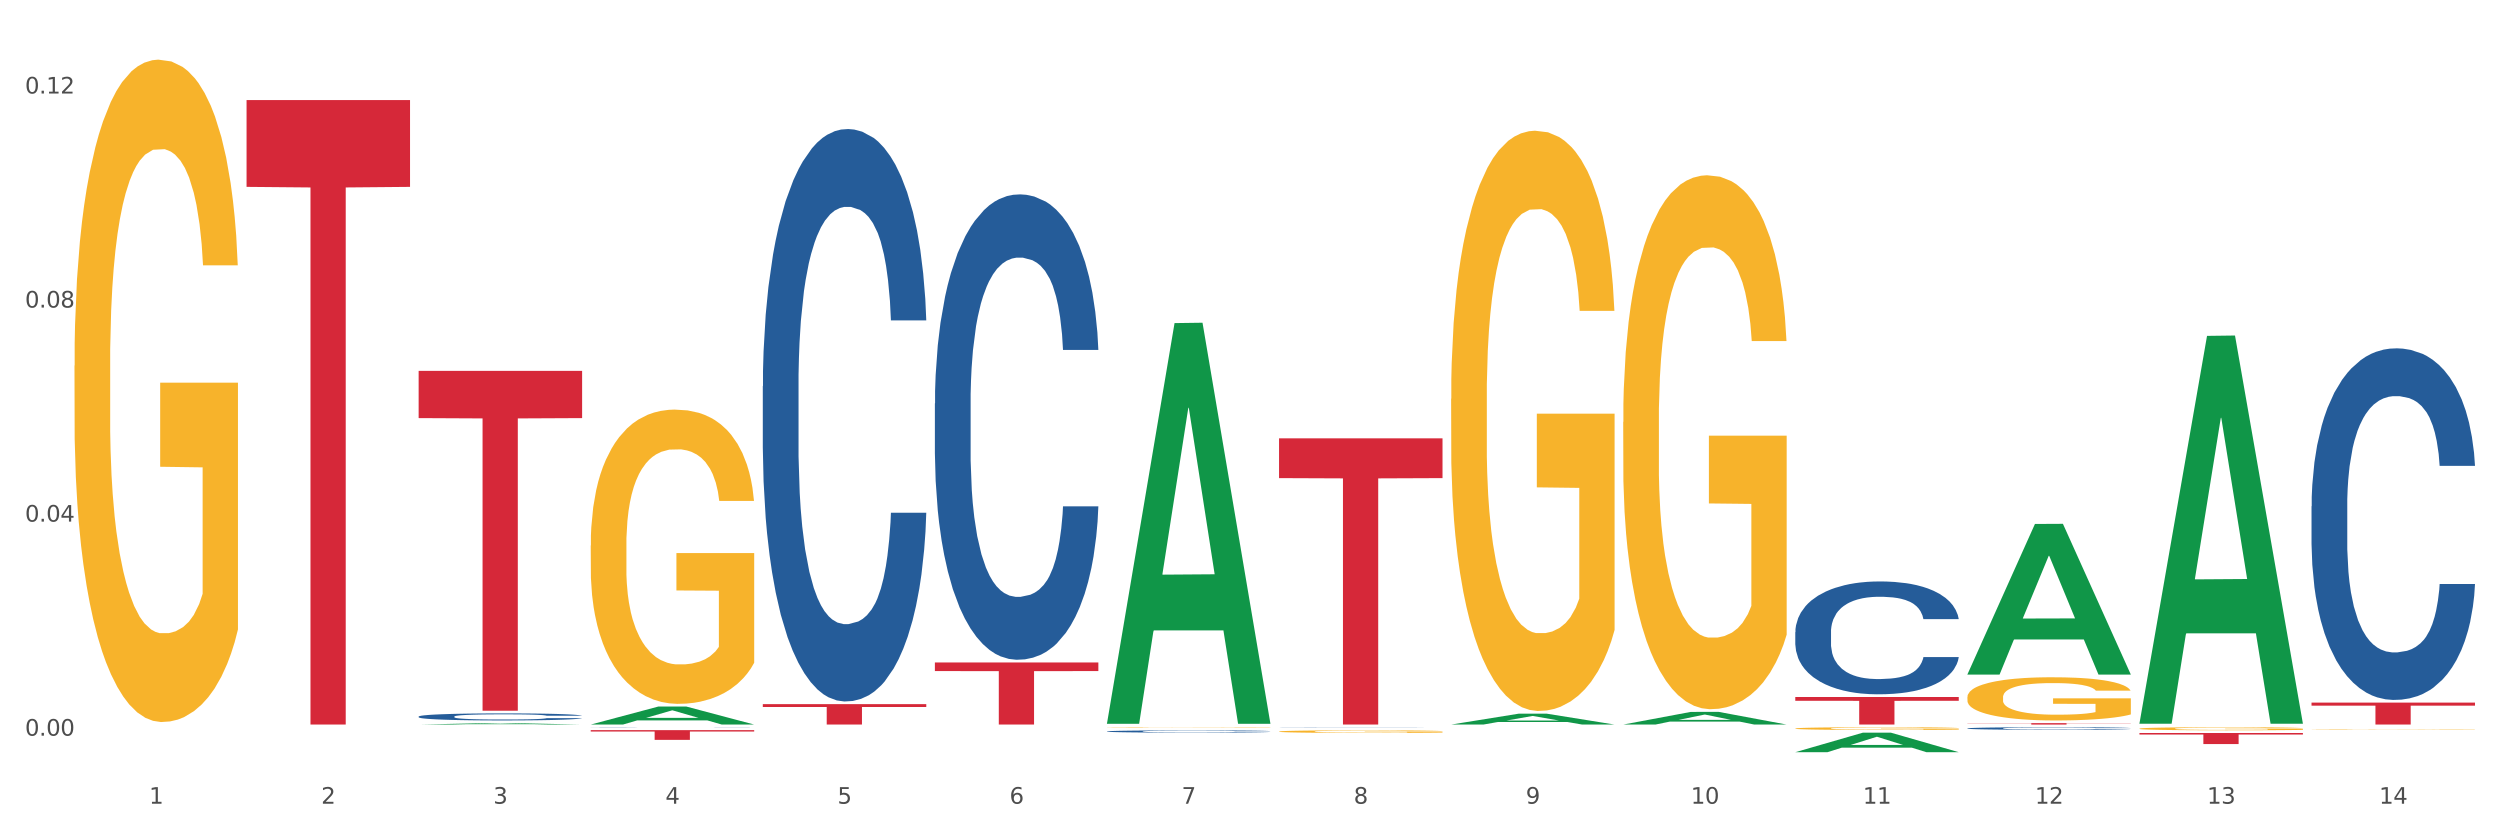 <?xml version="1.0" encoding="utf-8" standalone="no"?>
<!DOCTYPE svg PUBLIC "-//W3C//DTD SVG 1.1//EN"
  "http://www.w3.org/Graphics/SVG/1.1/DTD/svg11.dtd">
<svg xmlns:xlink="http://www.w3.org/1999/xlink" width="1080pt" height="360pt" viewBox="0 0 1080 360" xmlns="http://www.w3.org/2000/svg" version="1.1">
 <rect x="0" y="0" width="1080" height="360" fill="#333333" stroke="none"/>
 <defs>
  <style type="text/css">*{stroke-linejoin: round; stroke-linecap: butt}</style>
 </defs>
 <g id="figure_1">
  <g id="patch_1">
   <path d="M 0 360 
L 1080 360 
L 1080 0 
L 0 0 
z
" style="fill: #ffffff; stroke: #ffffff; stroke-linejoin: miter"/>
  </g>
  <g id="axes_1">
   <g id="matplotlib.axis_1">
    <g id="xtick_1">
     <g id="text_1">
      <!-- 1 -->
      <g style="fill: #4d4d4d" transform="translate(64.432 347.204) scale(0.096 -0.096)">
       <defs>
        <path id="DejaVuSans-31" d="M 794 531 
L 1825 531 
L 1825 4091 
L 703 3866 
L 703 4441 
L 1819 4666 
L 2450 4666 
L 2450 531 
L 3481 531 
L 3481 0 
L 794 0 
L 794 531 
z
" transform="scale(0.016)"/>
       </defs>
       <use xlink:href="#DejaVuSans-31"/>
      </g>
     </g>
    </g>
    <g id="xtick_2">
     <g id="text_2">
      <!-- 2 -->
      <g style="fill: #4d4d4d" transform="translate(138.771 347.204) scale(0.096 -0.096)">
       <defs>
        <path id="DejaVuSans-32" d="M 1228 531 
L 3431 531 
L 3431 0 
L 469 0 
L 469 531 
Q 828 903 1448 1529 
Q 2069 2156 2228 2338 
Q 2531 2678 2651 2914 
Q 2772 3150 2772 3378 
Q 2772 3750 2511 3984 
Q 2250 4219 1831 4219 
Q 1534 4219 1204 4116 
Q 875 4013 500 3803 
L 500 4441 
Q 881 4594 1212 4672 
Q 1544 4750 1819 4750 
Q 2544 4750 2975 4387 
Q 3406 4025 3406 3419 
Q 3406 3131 3298 2873 
Q 3191 2616 2906 2266 
Q 2828 2175 2409 1742 
Q 1991 1309 1228 531 
z
" transform="scale(0.016)"/>
       </defs>
       <use xlink:href="#DejaVuSans-32"/>
      </g>
     </g>
    </g>
    <g id="xtick_3">
     <g id="text_3">
      <!-- 3 -->
      <g style="fill: #4d4d4d" transform="translate(213.109 347.204) scale(0.096 -0.096)">
       <defs>
        <path id="DejaVuSans-33" d="M 2597 2516 
Q 3050 2419 3304 2112 
Q 3559 1806 3559 1356 
Q 3559 666 3084 287 
Q 2609 -91 1734 -91 
Q 1441 -91 1130 -33 
Q 819 25 488 141 
L 488 750 
Q 750 597 1062 519 
Q 1375 441 1716 441 
Q 2309 441 2620 675 
Q 2931 909 2931 1356 
Q 2931 1769 2642 2001 
Q 2353 2234 1838 2234 
L 1294 2234 
L 1294 2753 
L 1863 2753 
Q 2328 2753 2575 2939 
Q 2822 3125 2822 3475 
Q 2822 3834 2567 4026 
Q 2313 4219 1838 4219 
Q 1578 4219 1281 4162 
Q 984 4106 628 3988 
L 628 4550 
Q 988 4650 1302 4700 
Q 1616 4750 1894 4750 
Q 2613 4750 3031 4423 
Q 3450 4097 3450 3541 
Q 3450 3153 3228 2886 
Q 3006 2619 2597 2516 
z
" transform="scale(0.016)"/>
       </defs>
       <use xlink:href="#DejaVuSans-33"/>
      </g>
     </g>
    </g>
    <g id="xtick_4">
     <g id="text_4">
      <!-- 4 -->
      <g style="fill: #4d4d4d" transform="translate(287.448 347.204) scale(0.096 -0.096)">
       <defs>
        <path id="DejaVuSans-34" d="M 2419 4116 
L 825 1625 
L 2419 1625 
L 2419 4116 
z
M 2253 4666 
L 3047 4666 
L 3047 1625 
L 3713 1625 
L 3713 1100 
L 3047 1100 
L 3047 0 
L 2419 0 
L 2419 1100 
L 313 1100 
L 313 1709 
L 2253 4666 
z
" transform="scale(0.016)"/>
       </defs>
       <use xlink:href="#DejaVuSans-34"/>
      </g>
     </g>
    </g>
    <g id="xtick_5">
     <g id="text_5">
      <!-- 5 -->
      <g style="fill: #4d4d4d" transform="translate(361.787 347.204) scale(0.096 -0.096)">
       <defs>
        <path id="DejaVuSans-35" d="M 691 4666 
L 3169 4666 
L 3169 4134 
L 1269 4134 
L 1269 2991 
Q 1406 3038 1543 3061 
Q 1681 3084 1819 3084 
Q 2600 3084 3056 2656 
Q 3513 2228 3513 1497 
Q 3513 744 3044 326 
Q 2575 -91 1722 -91 
Q 1428 -91 1123 -41 
Q 819 9 494 109 
L 494 744 
Q 775 591 1075 516 
Q 1375 441 1709 441 
Q 2250 441 2565 725 
Q 2881 1009 2881 1497 
Q 2881 1984 2565 2268 
Q 2250 2553 1709 2553 
Q 1456 2553 1204 2497 
Q 953 2441 691 2322 
L 691 4666 
z
" transform="scale(0.016)"/>
       </defs>
       <use xlink:href="#DejaVuSans-35"/>
      </g>
     </g>
    </g>
    <g id="xtick_6">
     <g id="text_6">
      <!-- 6 -->
      <g style="fill: #4d4d4d" transform="translate(436.125 347.204) scale(0.096 -0.096)">
       <defs>
        <path id="DejaVuSans-36" d="M 2113 2584 
Q 1688 2584 1439 2293 
Q 1191 2003 1191 1497 
Q 1191 994 1439 701 
Q 1688 409 2113 409 
Q 2538 409 2786 701 
Q 3034 994 3034 1497 
Q 3034 2003 2786 2293 
Q 2538 2584 2113 2584 
z
M 3366 4563 
L 3366 3988 
Q 3128 4100 2886 4159 
Q 2644 4219 2406 4219 
Q 1781 4219 1451 3797 
Q 1122 3375 1075 2522 
Q 1259 2794 1537 2939 
Q 1816 3084 2150 3084 
Q 2853 3084 3261 2657 
Q 3669 2231 3669 1497 
Q 3669 778 3244 343 
Q 2819 -91 2113 -91 
Q 1303 -91 875 529 
Q 447 1150 447 2328 
Q 447 3434 972 4092 
Q 1497 4750 2381 4750 
Q 2619 4750 2861 4703 
Q 3103 4656 3366 4563 
z
" transform="scale(0.016)"/>
       </defs>
       <use xlink:href="#DejaVuSans-36"/>
      </g>
     </g>
    </g>
    <g id="xtick_7">
     <g id="text_7">
      <!-- 7 -->
      <g style="fill: #4d4d4d" transform="translate(510.464 347.204) scale(0.096 -0.096)">
       <defs>
        <path id="DejaVuSans-37" d="M 525 4666 
L 3525 4666 
L 3525 4397 
L 1831 0 
L 1172 0 
L 2766 4134 
L 525 4134 
L 525 4666 
z
" transform="scale(0.016)"/>
       </defs>
       <use xlink:href="#DejaVuSans-37"/>
      </g>
     </g>
    </g>
    <g id="xtick_8">
     <g id="text_8">
      <!-- 8 -->
      <g style="fill: #4d4d4d" transform="translate(584.803 347.204) scale(0.096 -0.096)">
       <defs>
        <path id="DejaVuSans-38" d="M 2034 2216 
Q 1584 2216 1326 1975 
Q 1069 1734 1069 1313 
Q 1069 891 1326 650 
Q 1584 409 2034 409 
Q 2484 409 2743 651 
Q 3003 894 3003 1313 
Q 3003 1734 2745 1975 
Q 2488 2216 2034 2216 
z
M 1403 2484 
Q 997 2584 770 2862 
Q 544 3141 544 3541 
Q 544 4100 942 4425 
Q 1341 4750 2034 4750 
Q 2731 4750 3128 4425 
Q 3525 4100 3525 3541 
Q 3525 3141 3298 2862 
Q 3072 2584 2669 2484 
Q 3125 2378 3379 2068 
Q 3634 1759 3634 1313 
Q 3634 634 3220 271 
Q 2806 -91 2034 -91 
Q 1263 -91 848 271 
Q 434 634 434 1313 
Q 434 1759 690 2068 
Q 947 2378 1403 2484 
z
M 1172 3481 
Q 1172 3119 1398 2916 
Q 1625 2713 2034 2713 
Q 2441 2713 2670 2916 
Q 2900 3119 2900 3481 
Q 2900 3844 2670 4047 
Q 2441 4250 2034 4250 
Q 1625 4250 1398 4047 
Q 1172 3844 1172 3481 
z
" transform="scale(0.016)"/>
       </defs>
       <use xlink:href="#DejaVuSans-38"/>
      </g>
     </g>
    </g>
    <g id="xtick_9">
     <g id="text_9">
      <!-- 9 -->
      <g style="fill: #4d4d4d" transform="translate(659.142 347.204) scale(0.096 -0.096)">
       <defs>
        <path id="DejaVuSans-39" d="M 703 97 
L 703 672 
Q 941 559 1184 500 
Q 1428 441 1663 441 
Q 2288 441 2617 861 
Q 2947 1281 2994 2138 
Q 2813 1869 2534 1725 
Q 2256 1581 1919 1581 
Q 1219 1581 811 2004 
Q 403 2428 403 3163 
Q 403 3881 828 4315 
Q 1253 4750 1959 4750 
Q 2769 4750 3195 4129 
Q 3622 3509 3622 2328 
Q 3622 1225 3098 567 
Q 2575 -91 1691 -91 
Q 1453 -91 1209 -44 
Q 966 3 703 97 
z
M 1959 2075 
Q 2384 2075 2632 2365 
Q 2881 2656 2881 3163 
Q 2881 3666 2632 3958 
Q 2384 4250 1959 4250 
Q 1534 4250 1286 3958 
Q 1038 3666 1038 3163 
Q 1038 2656 1286 2365 
Q 1534 2075 1959 2075 
z
" transform="scale(0.016)"/>
       </defs>
       <use xlink:href="#DejaVuSans-39"/>
      </g>
     </g>
    </g>
    <g id="xtick_10">
     <g id="text_10">
      <!-- 10 -->
      <g style="fill: #4d4d4d" transform="translate(730.426 347.204) scale(0.096 -0.096)">
       <defs>
        <path id="DejaVuSans-30" d="M 2034 4250 
Q 1547 4250 1301 3770 
Q 1056 3291 1056 2328 
Q 1056 1369 1301 889 
Q 1547 409 2034 409 
Q 2525 409 2770 889 
Q 3016 1369 3016 2328 
Q 3016 3291 2770 3770 
Q 2525 4250 2034 4250 
z
M 2034 4750 
Q 2819 4750 3233 4129 
Q 3647 3509 3647 2328 
Q 3647 1150 3233 529 
Q 2819 -91 2034 -91 
Q 1250 -91 836 529 
Q 422 1150 422 2328 
Q 422 3509 836 4129 
Q 1250 4750 2034 4750 
z
" transform="scale(0.016)"/>
       </defs>
       <use xlink:href="#DejaVuSans-31"/>
       <use xlink:href="#DejaVuSans-30" transform="translate(63.623 0)"/>
      </g>
     </g>
    </g>
    <g id="xtick_11">
     <g id="text_11">
      <!-- 11 -->
      <g style="fill: #4d4d4d" transform="translate(804.765 347.204) scale(0.096 -0.096)">
       <use xlink:href="#DejaVuSans-31"/>
       <use xlink:href="#DejaVuSans-31" transform="translate(63.623 0)"/>
      </g>
     </g>
    </g>
    <g id="xtick_12">
     <g id="text_12">
      <!-- 12 -->
      <g style="fill: #4d4d4d" transform="translate(879.104 347.204) scale(0.096 -0.096)">
       <use xlink:href="#DejaVuSans-31"/>
       <use xlink:href="#DejaVuSans-32" transform="translate(63.623 0)"/>
      </g>
     </g>
    </g>
    <g id="xtick_13">
     <g id="text_13">
      <!-- 13 -->
      <g style="fill: #4d4d4d" transform="translate(953.442 347.204) scale(0.096 -0.096)">
       <use xlink:href="#DejaVuSans-31"/>
       <use xlink:href="#DejaVuSans-33" transform="translate(63.623 0)"/>
      </g>
     </g>
    </g>
    <g id="xtick_14">
     <g id="text_14">
      <!-- 14 -->
      <g style="fill: #4d4d4d" transform="translate(1027.781 347.204) scale(0.096 -0.096)">
       <use xlink:href="#DejaVuSans-31"/>
       <use xlink:href="#DejaVuSans-34" transform="translate(63.623 0)"/>
      </g>
     </g>
    </g>
    <g id="xtick_15"/>
    <g id="xtick_16"/>
    <g id="xtick_17"/>
    <g id="xtick_18"/>
    <g id="xtick_19"/>
    <g id="xtick_20"/>
    <g id="xtick_21"/>
    <g id="xtick_22"/>
    <g id="xtick_23"/>
    <g id="xtick_24"/>
    <g id="xtick_25"/>
    <g id="xtick_26"/>
    <g id="xtick_27"/>
   </g>
   <g id="matplotlib.axis_2">
    <g id="ytick_1">
     <g id="text_15">
      <!-- 0.00 -->
      <g style="fill: #4d4d4d" transform="translate(10.8 317.814) scale(0.096 -0.096)">
       <defs>
        <path id="DejaVuSans-2e" d="M 684 794 
L 1344 794 
L 1344 0 
L 684 0 
L 684 794 
z
" transform="scale(0.016)"/>
       </defs>
       <use xlink:href="#DejaVuSans-30"/>
       <use xlink:href="#DejaVuSans-2e" transform="translate(63.623 0)"/>
       <use xlink:href="#DejaVuSans-30" transform="translate(95.41 0)"/>
       <use xlink:href="#DejaVuSans-30" transform="translate(159.033 0)"/>
      </g>
     </g>
    </g>
    <g id="ytick_2">
     <g id="text_16">
      <!-- 0.04 -->
      <g style="fill: #4d4d4d" transform="translate(10.8 225.344) scale(0.096 -0.096)">
       <use xlink:href="#DejaVuSans-30"/>
       <use xlink:href="#DejaVuSans-2e" transform="translate(63.623 0)"/>
       <use xlink:href="#DejaVuSans-30" transform="translate(95.41 0)"/>
       <use xlink:href="#DejaVuSans-34" transform="translate(159.033 0)"/>
      </g>
     </g>
    </g>
    <g id="ytick_3">
     <g id="text_17">
      <!-- 0.08 -->
      <g style="fill: #4d4d4d" transform="translate(10.8 132.873) scale(0.096 -0.096)">
       <use xlink:href="#DejaVuSans-30"/>
       <use xlink:href="#DejaVuSans-2e" transform="translate(63.623 0)"/>
       <use xlink:href="#DejaVuSans-30" transform="translate(95.41 0)"/>
       <use xlink:href="#DejaVuSans-38" transform="translate(159.033 0)"/>
      </g>
     </g>
    </g>
    <g id="ytick_4">
     <g id="text_18">
      <!-- 0.12 -->
      <g style="fill: #4d4d4d" transform="translate(10.8 40.403) scale(0.096 -0.096)">
       <use xlink:href="#DejaVuSans-30"/>
       <use xlink:href="#DejaVuSans-2e" transform="translate(63.623 0)"/>
       <use xlink:href="#DejaVuSans-31" transform="translate(95.41 0)"/>
       <use xlink:href="#DejaVuSans-32" transform="translate(159.033 0)"/>
      </g>
     </g>
    </g>
    <g id="ytick_5"/>
    <g id="ytick_6"/>
    <g id="ytick_7"/>
   </g>
   <g id="PolyCollection_1">
    <path d="M 180.852 313.012 
L 180.925 313.012 
L 210.048 312.389 
L 222.133 312.388 
L 251.474 313.013 
L 237.495 313.013 
L 231.161 312.868 
L 201.092 312.868 
L 200.874 312.87 
L 194.758 313.013 
L 180.852 313.013 
L 180.852 313.012 
L 204.878 312.781 
L 227.375 312.78 
L 216.236 312.522 
L 216.09 312.52 
L 215.945 312.522 
L 204.806 312.78 
L 204.878 312.781 
L 180.852 313.012 
z
" clip-path="url(#p98facc1969)" style="fill: #109648"/>
    <path d="M 329.53 166.857 
L 329.613 166.631 
L 329.613 160.307 
L 329.864 151.725 
L 330.782 135.916 
L 331.951 123.946 
L 333.954 109.943 
L 335.039 104.071 
L 336.458 97.521 
L 339.38 86.906 
L 342.719 77.872 
L 345.057 72.904 
L 346.81 69.742 
L 350.733 64.096 
L 352.987 61.611 
L 355.324 59.579 
L 357.328 58.223 
L 360.667 56.642 
L 363.338 55.965 
L 366.427 55.739 
L 369.015 55.965 
L 372.437 56.868 
L 377.446 59.579 
L 379.366 61.159 
L 381.954 63.87 
L 384.625 67.483 
L 386.795 71.097 
L 389.3 76.291 
L 391.887 83.067 
L 394.392 91.649 
L 396.145 99.554 
L 397.564 107.91 
L 398.816 118.074 
L 399.734 129.14 
L 400.152 138.4 
L 384.875 138.4 
L 384.458 130.044 
L 383.623 121.01 
L 382.788 114.912 
L 381.87 109.943 
L 380.451 104.297 
L 379.199 100.683 
L 377.112 96.392 
L 375.192 93.682 
L 373.606 92.101 
L 371.686 90.746 
L 367.595 89.391 
L 364.674 89.391 
L 362.837 89.842 
L 360.583 90.972 
L 358.663 92.553 
L 356.41 95.263 
L 354.656 98.199 
L 352.903 102.038 
L 351.902 104.748 
L 350.399 109.717 
L 349.397 113.782 
L 348.062 120.784 
L 347.31 125.752 
L 345.975 138.626 
L 345.391 148.112 
L 345.14 154.661 
L 344.973 161.888 
L 344.973 197.121 
L 345.474 212.93 
L 345.891 219.706 
L 346.559 227.385 
L 347.811 237.322 
L 349.648 247.034 
L 351.568 254.035 
L 353.154 258.326 
L 354.656 261.488 
L 356.159 263.972 
L 357.996 266.231 
L 359.498 267.586 
L 361.752 268.941 
L 364.423 269.619 
L 366.51 269.619 
L 370.768 268.489 
L 372.688 267.36 
L 374.524 265.779 
L 376.528 263.295 
L 378.114 260.585 
L 379.032 258.552 
L 380.534 254.261 
L 381.703 249.744 
L 382.705 244.549 
L 383.373 240.032 
L 384.124 233.257 
L 384.708 225.578 
L 384.875 221.513 
L 400.152 221.513 
L 399.818 229.643 
L 399.233 237.548 
L 398.065 248.163 
L 397.146 254.261 
L 395.727 261.714 
L 394.225 268.038 
L 392.138 275.039 
L 390.218 280.233 
L 388.214 284.75 
L 386.044 288.816 
L 382.121 294.462 
L 380.701 296.043 
L 377.696 298.753 
L 375.359 300.334 
L 371.936 301.915 
L 368.43 302.818 
L 364.757 303.044 
L 361.502 302.593 
L 357.912 301.237 
L 355.658 299.882 
L 353.154 297.85 
L 350.232 294.688 
L 347.477 290.848 
L 344.89 286.331 
L 342.469 281.137 
L 340.215 275.265 
L 337.293 265.553 
L 335.123 256.068 
L 333.537 247.259 
L 332.452 239.806 
L 331.366 230.321 
L 330.782 223.771 
L 329.864 207.962 
L 329.53 193.281 
L 329.53 166.857 
z
" clip-path="url(#p98facc1969)" style="fill: #255c99"/>
    <path d="M 403.869 174.305 
L 403.952 174.121 
L 403.952 168.98 
L 404.202 162.003 
L 405.121 149.15 
L 406.289 139.419 
L 408.293 128.035 
L 409.378 123.261 
L 410.797 117.936 
L 413.719 109.307 
L 417.058 101.962 
L 419.395 97.923 
L 421.148 95.352 
L 425.072 90.762 
L 427.326 88.742 
L 429.663 87.09 
L 431.666 85.988 
L 435.006 84.703 
L 437.677 84.152 
L 440.766 83.969 
L 443.353 84.152 
L 446.776 84.887 
L 451.785 87.09 
L 453.704 88.375 
L 456.292 90.579 
L 458.964 93.516 
L 461.134 96.454 
L 463.638 100.677 
L 466.226 106.185 
L 468.73 113.163 
L 470.483 119.589 
L 471.903 126.382 
L 473.155 134.645 
L 474.073 143.642 
L 474.49 151.17 
L 459.214 151.17 
L 458.797 144.376 
L 457.962 137.032 
L 457.127 132.074 
L 456.209 128.035 
L 454.79 123.445 
L 453.538 120.507 
L 451.451 117.018 
L 449.531 114.815 
L 447.945 113.53 
L 446.025 112.428 
L 441.934 111.326 
L 439.012 111.326 
L 437.176 111.694 
L 434.922 112.612 
L 433.002 113.897 
L 430.748 116.1 
L 428.995 118.487 
L 427.242 121.609 
L 426.24 123.812 
L 424.738 127.851 
L 423.736 131.156 
L 422.401 136.848 
L 421.649 140.888 
L 420.314 151.353 
L 419.729 159.065 
L 419.479 164.39 
L 419.312 170.265 
L 419.312 198.908 
L 419.813 211.761 
L 420.23 217.269 
L 420.898 223.512 
L 422.15 231.591 
L 423.987 239.486 
L 425.907 245.178 
L 427.493 248.667 
L 428.995 251.237 
L 430.498 253.257 
L 432.334 255.093 
L 433.837 256.195 
L 436.091 257.296 
L 438.762 257.847 
L 440.849 257.847 
L 445.106 256.929 
L 447.026 256.011 
L 448.863 254.726 
L 450.866 252.706 
L 452.452 250.503 
L 453.371 248.85 
L 454.873 245.362 
L 456.042 241.689 
L 457.044 237.466 
L 457.711 233.794 
L 458.463 228.286 
L 459.047 222.043 
L 459.214 218.738 
L 474.49 218.738 
L 474.156 225.348 
L 473.572 231.774 
L 472.403 240.404 
L 471.485 245.362 
L 470.066 251.421 
L 468.563 256.562 
L 466.477 262.254 
L 464.557 266.477 
L 462.553 270.149 
L 460.383 273.454 
L 456.459 278.044 
L 455.04 279.329 
L 452.035 281.533 
L 449.698 282.818 
L 446.275 284.103 
L 442.769 284.838 
L 439.096 285.021 
L 435.84 284.654 
L 432.251 283.552 
L 429.997 282.451 
L 427.493 280.798 
L 424.571 278.228 
L 421.816 275.106 
L 419.228 271.434 
L 416.808 267.211 
L 414.554 262.437 
L 411.632 254.542 
L 409.462 246.83 
L 407.875 239.67 
L 406.79 233.611 
L 405.705 225.899 
L 405.121 220.574 
L 404.202 207.722 
L 403.869 195.787 
L 403.869 174.305 
z
" clip-path="url(#p98facc1969)" style="fill: #255c99"/>
    <path d="M 478.207 315.959 
L 478.291 315.958 
L 478.291 315.933 
L 478.541 315.9 
L 479.459 315.838 
L 480.628 315.791 
L 482.632 315.736 
L 483.717 315.712 
L 485.136 315.687 
L 488.058 315.645 
L 491.397 315.61 
L 493.734 315.59 
L 495.487 315.578 
L 499.41 315.555 
L 501.664 315.546 
L 504.002 315.538 
L 506.005 315.532 
L 509.344 315.526 
L 512.016 315.523 
L 515.104 315.523 
L 517.692 315.523 
L 521.115 315.527 
L 526.123 315.538 
L 528.043 315.544 
L 530.631 315.555 
L 533.302 315.569 
L 535.473 315.583 
L 537.977 315.603 
L 540.565 315.63 
L 543.069 315.664 
L 544.822 315.695 
L 546.241 315.728 
L 547.493 315.768 
L 548.412 315.811 
L 548.829 315.847 
L 533.553 315.847 
L 533.135 315.815 
L 532.301 315.779 
L 531.466 315.755 
L 530.548 315.736 
L 529.128 315.713 
L 527.876 315.699 
L 525.789 315.682 
L 523.869 315.672 
L 522.283 315.665 
L 520.363 315.66 
L 516.273 315.655 
L 513.351 315.655 
L 511.515 315.657 
L 509.261 315.661 
L 507.341 315.667 
L 505.087 315.678 
L 503.334 315.689 
L 501.581 315.705 
L 500.579 315.715 
L 499.077 315.735 
L 498.075 315.751 
L 496.739 315.778 
L 495.988 315.798 
L 494.652 315.848 
L 494.068 315.886 
L 493.818 315.911 
L 493.651 315.94 
L 493.651 316.078 
L 494.151 316.14 
L 494.569 316.167 
L 495.237 316.197 
L 496.489 316.236 
L 498.325 316.274 
L 500.245 316.302 
L 501.831 316.319 
L 503.334 316.331 
L 504.837 316.341 
L 506.673 316.35 
L 508.176 316.355 
L 510.429 316.36 
L 513.101 316.363 
L 515.188 316.363 
L 519.445 316.359 
L 521.365 316.354 
L 523.202 316.348 
L 525.205 316.338 
L 526.791 316.327 
L 527.709 316.319 
L 529.212 316.303 
L 530.381 316.285 
L 531.382 316.264 
L 532.05 316.247 
L 532.801 316.22 
L 533.386 316.19 
L 533.553 316.174 
L 548.829 316.174 
L 548.495 316.206 
L 547.911 316.237 
L 546.742 316.279 
L 545.824 316.303 
L 544.405 316.332 
L 542.902 316.357 
L 540.815 316.384 
L 538.895 316.405 
L 536.892 316.422 
L 534.721 316.438 
L 530.798 316.461 
L 529.379 316.467 
L 526.374 316.477 
L 524.036 316.484 
L 520.614 316.49 
L 517.108 316.493 
L 513.435 316.494 
L 510.179 316.493 
L 506.59 316.487 
L 504.336 316.482 
L 501.831 316.474 
L 498.91 316.461 
L 496.155 316.446 
L 493.567 316.429 
L 491.146 316.408 
L 488.892 316.385 
L 485.971 316.347 
L 483.8 316.31 
L 482.214 316.275 
L 481.129 316.246 
L 480.044 316.209 
L 479.459 316.183 
L 478.541 316.121 
L 478.207 316.063 
L 478.207 315.959 
z
" clip-path="url(#p98facc1969)" style="fill: #255c99"/>
    <path d="M 552.546 314.291 
L 552.629 314.291 
L 552.629 314.288 
L 552.88 314.285 
L 553.798 314.278 
L 554.967 314.273 
L 556.97 314.267 
L 558.055 314.264 
L 559.475 314.261 
L 562.396 314.257 
L 565.735 314.253 
L 568.073 314.251 
L 569.826 314.249 
L 573.749 314.247 
L 576.003 314.246 
L 578.34 314.245 
L 580.344 314.244 
L 583.683 314.244 
L 586.354 314.243 
L 589.443 314.243 
L 592.031 314.243 
L 595.453 314.244 
L 600.462 314.245 
L 602.382 314.246 
L 604.97 314.247 
L 607.641 314.248 
L 609.811 314.25 
L 612.316 314.252 
L 614.903 314.255 
L 617.408 314.259 
L 619.161 314.262 
L 620.58 314.266 
L 621.832 314.27 
L 622.75 314.275 
L 623.168 314.279 
L 607.891 314.279 
L 607.474 314.275 
L 606.639 314.271 
L 605.804 314.269 
L 604.886 314.267 
L 603.467 314.264 
L 602.215 314.263 
L 600.128 314.261 
L 598.208 314.26 
L 596.622 314.259 
L 594.702 314.258 
L 590.612 314.258 
L 587.69 314.258 
L 585.853 314.258 
L 583.6 314.258 
L 581.68 314.259 
L 579.426 314.26 
L 577.673 314.262 
L 575.92 314.263 
L 574.918 314.264 
L 573.415 314.267 
L 572.414 314.268 
L 571.078 314.271 
L 570.327 314.274 
L 568.991 314.279 
L 568.407 314.283 
L 568.156 314.286 
L 567.989 314.289 
L 567.989 314.304 
L 568.49 314.311 
L 568.908 314.314 
L 569.575 314.317 
L 570.827 314.322 
L 572.664 314.326 
L 574.584 314.329 
L 576.17 314.331 
L 577.673 314.332 
L 579.175 314.333 
L 581.012 314.334 
L 582.514 314.335 
L 584.768 314.335 
L 587.439 314.336 
L 589.526 314.336 
L 593.784 314.335 
L 595.704 314.335 
L 597.54 314.334 
L 599.544 314.333 
L 601.13 314.332 
L 602.048 314.331 
L 603.551 314.329 
L 604.719 314.327 
L 605.721 314.325 
L 606.389 314.323 
L 607.14 314.32 
L 607.724 314.317 
L 607.891 314.315 
L 623.168 314.315 
L 622.834 314.318 
L 622.249 314.322 
L 621.081 314.326 
L 620.163 314.329 
L 618.743 314.332 
L 617.241 314.335 
L 615.154 314.338 
L 613.234 314.34 
L 611.23 314.342 
L 609.06 314.344 
L 605.137 314.346 
L 603.718 314.347 
L 600.712 314.348 
L 598.375 314.349 
L 594.952 314.349 
L 591.446 314.35 
L 587.773 314.35 
L 584.518 314.35 
L 580.928 314.349 
L 578.674 314.349 
L 576.17 314.348 
L 573.248 314.346 
L 570.494 314.345 
L 567.906 314.343 
L 565.485 314.341 
L 563.231 314.338 
L 560.309 314.334 
L 558.139 314.33 
L 556.553 314.326 
L 555.468 314.323 
L 554.382 314.319 
L 553.798 314.316 
L 552.88 314.309 
L 552.546 314.303 
L 552.546 314.291 
z
" clip-path="url(#p98facc1969)" style="fill: #255c99"/>
    <path d="M 775.562 273.089 
L 775.646 273.044 
L 775.646 271.798 
L 775.896 270.106 
L 776.814 266.989 
L 777.983 264.629 
L 779.986 261.868 
L 781.072 260.71 
L 782.491 259.419 
L 785.412 257.326 
L 788.752 255.545 
L 791.089 254.565 
L 792.842 253.942 
L 796.765 252.829 
L 799.019 252.339 
L 801.357 251.938 
L 803.36 251.671 
L 806.699 251.359 
L 809.37 251.226 
L 812.459 251.181 
L 815.047 251.226 
L 818.469 251.404 
L 823.478 251.938 
L 825.398 252.25 
L 827.986 252.784 
L 830.657 253.497 
L 832.828 254.209 
L 835.332 255.233 
L 837.92 256.569 
L 840.424 258.261 
L 842.177 259.82 
L 843.596 261.467 
L 844.848 263.471 
L 845.766 265.653 
L 846.184 267.478 
L 830.908 267.478 
L 830.49 265.831 
L 829.655 264.05 
L 828.821 262.847 
L 827.902 261.868 
L 826.483 260.755 
L 825.231 260.042 
L 823.144 259.196 
L 821.224 258.662 
L 819.638 258.35 
L 817.718 258.083 
L 813.628 257.816 
L 810.706 257.816 
L 808.87 257.905 
L 806.616 258.128 
L 804.696 258.439 
L 802.442 258.974 
L 800.689 259.552 
L 798.936 260.309 
L 797.934 260.844 
L 796.431 261.823 
L 795.43 262.625 
L 794.094 264.005 
L 793.343 264.985 
L 792.007 267.523 
L 791.423 269.393 
L 791.172 270.684 
L 791.005 272.109 
L 791.005 279.056 
L 791.506 282.173 
L 791.924 283.508 
L 792.591 285.022 
L 793.844 286.982 
L 795.68 288.896 
L 797.6 290.277 
L 799.186 291.123 
L 800.689 291.746 
L 802.191 292.236 
L 804.028 292.681 
L 805.53 292.948 
L 807.784 293.215 
L 810.456 293.349 
L 812.543 293.349 
L 816.8 293.126 
L 818.72 292.904 
L 820.556 292.592 
L 822.56 292.102 
L 824.146 291.568 
L 825.064 291.167 
L 826.567 290.321 
L 827.735 289.431 
L 828.737 288.406 
L 829.405 287.516 
L 830.156 286.18 
L 830.741 284.666 
L 830.908 283.865 
L 846.184 283.865 
L 845.85 285.468 
L 845.266 287.026 
L 844.097 289.119 
L 843.179 290.321 
L 841.76 291.791 
L 840.257 293.037 
L 838.17 294.418 
L 836.25 295.442 
L 834.247 296.332 
L 832.076 297.134 
L 828.153 298.247 
L 826.734 298.559 
L 823.728 299.093 
L 821.391 299.405 
L 817.969 299.717 
L 814.463 299.895 
L 810.79 299.939 
L 807.534 299.85 
L 803.944 299.583 
L 801.69 299.316 
L 799.186 298.915 
L 796.264 298.292 
L 793.51 297.535 
L 790.922 296.644 
L 788.501 295.62 
L 786.247 294.462 
L 783.325 292.548 
L 781.155 290.677 
L 779.569 288.941 
L 778.484 287.471 
L 777.399 285.601 
L 776.814 284.31 
L 775.896 281.193 
L 775.562 278.299 
L 775.562 273.089 
z
" clip-path="url(#p98facc1969)" style="fill: #255c99"/>
    <path d="M 849.901 314.661 
L 849.984 314.66 
L 849.984 314.632 
L 850.235 314.594 
L 851.153 314.523 
L 852.322 314.47 
L 854.325 314.408 
L 855.41 314.382 
L 856.829 314.353 
L 859.751 314.306 
L 863.09 314.265 
L 865.428 314.243 
L 867.181 314.229 
L 871.104 314.204 
L 873.358 314.193 
L 875.695 314.184 
L 877.699 314.178 
L 881.038 314.171 
L 883.709 314.168 
L 886.798 314.167 
L 889.386 314.168 
L 892.808 314.172 
L 897.817 314.184 
L 899.737 314.191 
L 902.325 314.203 
L 904.996 314.219 
L 907.166 314.235 
L 909.671 314.258 
L 912.258 314.288 
L 914.763 314.327 
L 916.516 314.362 
L 917.935 314.399 
L 919.187 314.444 
L 920.105 314.493 
L 920.523 314.534 
L 905.246 314.534 
L 904.829 314.497 
L 903.994 314.457 
L 903.159 314.43 
L 902.241 314.408 
L 900.822 314.383 
L 899.57 314.367 
L 897.483 314.348 
L 895.563 314.336 
L 893.977 314.329 
L 892.057 314.323 
L 887.966 314.317 
L 885.045 314.317 
L 883.208 314.319 
L 880.954 314.324 
L 879.034 314.331 
L 876.78 314.343 
L 875.027 314.356 
L 873.274 314.373 
L 872.273 314.385 
L 870.77 314.407 
L 869.768 314.425 
L 868.433 314.456 
L 867.681 314.478 
L 866.346 314.536 
L 865.761 314.578 
L 865.511 314.607 
L 865.344 314.639 
L 865.344 314.796 
L 865.845 314.866 
L 866.262 314.896 
L 866.93 314.93 
L 868.182 314.974 
L 870.019 315.017 
L 871.939 315.049 
L 873.525 315.068 
L 875.027 315.082 
L 876.53 315.093 
L 878.367 315.103 
L 879.869 315.109 
L 882.123 315.115 
L 884.794 315.118 
L 886.881 315.118 
L 891.139 315.113 
L 893.059 315.108 
L 894.895 315.101 
L 896.899 315.09 
L 898.485 315.078 
L 899.403 315.069 
L 900.905 315.05 
L 902.074 315.03 
L 903.076 315.006 
L 903.744 314.986 
L 904.495 314.956 
L 905.079 314.922 
L 905.246 314.904 
L 920.523 314.904 
L 920.189 314.94 
L 919.604 314.975 
L 918.436 315.022 
L 917.517 315.05 
L 916.098 315.083 
L 914.596 315.111 
L 912.509 315.142 
L 910.589 315.165 
L 908.585 315.185 
L 906.415 315.203 
L 902.491 315.228 
L 901.072 315.235 
L 898.067 315.247 
L 895.73 315.254 
L 892.307 315.261 
L 888.801 315.265 
L 885.128 315.266 
L 881.873 315.264 
L 878.283 315.258 
L 876.029 315.252 
L 873.525 315.243 
L 870.603 315.229 
L 867.848 315.212 
L 865.261 315.192 
L 862.84 315.169 
L 860.586 315.143 
L 857.664 315.1 
L 855.494 315.058 
L 853.908 315.018 
L 852.823 314.985 
L 851.737 314.943 
L 851.153 314.914 
L 850.235 314.844 
L 849.901 314.778 
L 849.901 314.661 
z
" clip-path="url(#p98facc1969)" style="fill: #255c99"/>
    <path d="M 998.578 218.728 
L 998.662 218.589 
L 998.662 214.705 
L 998.912 209.434 
L 999.83 199.723 
L 1000.999 192.371 
L 1003.003 183.77 
L 1004.088 180.163 
L 1005.507 176.141 
L 1008.429 169.621 
L 1011.768 164.072 
L 1014.105 161.02 
L 1015.858 159.078 
L 1019.781 155.61 
L 1022.035 154.084 
L 1024.373 152.835 
L 1026.376 152.003 
L 1029.715 151.032 
L 1032.387 150.616 
L 1035.475 150.477 
L 1038.063 150.616 
L 1041.486 151.171 
L 1046.494 152.835 
L 1048.414 153.806 
L 1051.002 155.471 
L 1053.673 157.691 
L 1055.844 159.91 
L 1058.348 163.101 
L 1060.936 167.262 
L 1063.44 172.534 
L 1065.193 177.389 
L 1066.612 182.522 
L 1067.864 188.764 
L 1068.783 195.562 
L 1069.2 201.249 
L 1053.924 201.249 
L 1053.506 196.116 
L 1052.671 190.568 
L 1051.837 186.822 
L 1050.918 183.77 
L 1049.499 180.302 
L 1048.247 178.083 
L 1046.16 175.447 
L 1044.24 173.782 
L 1042.654 172.811 
L 1040.734 171.979 
L 1036.644 171.147 
L 1033.722 171.147 
L 1031.886 171.424 
L 1029.632 172.118 
L 1027.712 173.089 
L 1025.458 174.753 
L 1023.705 176.557 
L 1021.952 178.915 
L 1020.95 180.58 
L 1019.448 183.631 
L 1018.446 186.128 
L 1017.11 190.429 
L 1016.359 193.481 
L 1015.023 201.388 
L 1014.439 207.214 
L 1014.188 211.237 
L 1014.022 215.676 
L 1014.022 237.317 
L 1014.522 247.027 
L 1014.94 251.189 
L 1015.608 255.905 
L 1016.86 262.009 
L 1018.696 267.974 
L 1020.616 272.275 
L 1022.202 274.91 
L 1023.705 276.852 
L 1025.207 278.378 
L 1027.044 279.766 
L 1028.547 280.598 
L 1030.8 281.43 
L 1033.472 281.846 
L 1035.559 281.846 
L 1039.816 281.153 
L 1041.736 280.459 
L 1043.572 279.488 
L 1045.576 277.962 
L 1047.162 276.297 
L 1048.08 275.049 
L 1049.583 272.413 
L 1050.752 269.639 
L 1051.753 266.448 
L 1052.421 263.674 
L 1053.172 259.512 
L 1053.757 254.796 
L 1053.924 252.299 
L 1069.2 252.299 
L 1068.866 257.293 
L 1068.282 262.148 
L 1067.113 268.668 
L 1066.195 272.413 
L 1064.776 276.991 
L 1063.273 280.875 
L 1061.186 285.176 
L 1059.266 288.366 
L 1057.263 291.141 
L 1055.092 293.638 
L 1051.169 297.106 
L 1049.75 298.077 
L 1046.745 299.741 
L 1044.407 300.712 
L 1040.985 301.684 
L 1037.479 302.238 
L 1033.806 302.377 
L 1030.55 302.1 
L 1026.96 301.267 
L 1024.707 300.435 
L 1022.202 299.187 
L 1019.281 297.244 
L 1016.526 294.886 
L 1013.938 292.112 
L 1011.517 288.921 
L 1009.263 285.314 
L 1006.342 279.349 
L 1004.171 273.523 
L 1002.585 268.113 
L 1001.5 263.535 
L 1000.415 257.709 
L 999.83 253.686 
L 998.912 243.975 
L 998.578 234.958 
L 998.578 218.728 
z
" clip-path="url(#p98facc1969)" style="fill: #255c99"/>
    <path d="M 32.175 157.996 
L 32.258 157.734 
L 32.258 148.326 
L 32.425 140.225 
L 33.259 120.624 
L 34.51 104.422 
L 35.427 95.798 
L 36.344 88.741 
L 37.428 81.685 
L 38.762 74.368 
L 41.18 63.653 
L 42.681 58.165 
L 44.515 52.416 
L 47.85 44.053 
L 50.268 39.349 
L 52.77 35.429 
L 56.855 30.725 
L 59.523 28.634 
L 62.358 27.066 
L 65.777 26.021 
L 68.361 25.759 
L 74.031 26.544 
L 78.867 28.896 
L 81.202 30.725 
L 84.203 33.861 
L 85.788 35.952 
L 88.372 40.133 
L 91.04 45.621 
L 92.875 50.325 
L 95.626 59.211 
L 97.711 68.096 
L 99.628 79.072 
L 100.629 86.651 
L 101.379 93.707 
L 102.046 101.808 
L 102.713 114.614 
L 87.705 114.614 
L 87.122 105.467 
L 86.204 96.843 
L 84.87 88.48 
L 83.703 83.253 
L 81.702 76.72 
L 79.868 72.539 
L 77.95 69.403 
L 75.615 66.789 
L 73.781 65.483 
L 71.196 64.437 
L 66.11 64.699 
L 62.692 66.789 
L 60.357 69.403 
L 58.856 71.755 
L 57.522 74.368 
L 56.021 78.027 
L 54.27 83.515 
L 53.02 88.48 
L 51.769 94.752 
L 50.768 101.024 
L 49.851 108.342 
L 49.101 116.182 
L 48.517 124.283 
L 48.017 134.214 
L 47.6 150.678 
L 47.6 186.481 
L 47.767 194.583 
L 48.184 205.297 
L 48.684 213.399 
L 49.518 223.068 
L 50.268 229.602 
L 51.686 239.01 
L 53.27 246.85 
L 54.52 251.815 
L 55.771 255.997 
L 57.939 261.746 
L 60.357 266.45 
L 62.441 269.325 
L 65.276 271.938 
L 67.194 272.983 
L 68.862 273.506 
L 72.947 273.506 
L 75.865 272.722 
L 79.117 270.893 
L 81.619 268.541 
L 83.703 265.666 
L 86.038 260.962 
L 87.538 256.519 
L 87.538 201.9 
L 69.195 201.639 
L 69.195 165.313 
L 102.797 165.313 
L 102.797 271.938 
L 101.379 277.426 
L 99.795 282.392 
L 98.128 286.834 
L 95.626 292.322 
L 92.625 297.549 
L 89.956 301.208 
L 87.122 304.344 
L 83.786 307.218 
L 79.451 309.832 
L 76.783 310.877 
L 73.447 311.661 
L 69.529 311.922 
L 66.11 311.4 
L 62.775 310.093 
L 59.273 307.741 
L 55.855 304.344 
L 53.27 300.946 
L 50.685 296.765 
L 47.934 291.277 
L 45.766 286.05 
L 44.098 281.346 
L 42.264 275.335 
L 40.263 267.495 
L 38.762 260.439 
L 37.428 253.122 
L 36.01 243.714 
L 35.01 235.612 
L 34.009 225.42 
L 33.426 217.842 
L 32.759 206.081 
L 32.258 189.617 
L 32.175 157.996 
z
" clip-path="url(#p98facc1969)" style="fill: #f7b32b"/>
    <path d="M 255.191 235.687 
L 255.275 235.571 
L 255.275 231.391 
L 255.441 227.792 
L 256.275 219.085 
L 257.526 211.887 
L 258.443 208.056 
L 259.36 204.921 
L 260.444 201.787 
L 261.778 198.536 
L 264.196 193.776 
L 265.697 191.338 
L 267.531 188.784 
L 270.866 185.069 
L 273.284 182.979 
L 275.786 181.238 
L 279.871 179.148 
L 282.539 178.219 
L 285.374 177.522 
L 288.793 177.058 
L 291.377 176.942 
L 297.047 177.29 
L 301.883 178.335 
L 304.218 179.148 
L 307.219 180.541 
L 308.804 181.47 
L 311.388 183.327 
L 314.057 185.765 
L 315.891 187.855 
L 318.642 191.802 
L 320.727 195.75 
L 322.645 200.626 
L 323.645 203.992 
L 324.395 207.127 
L 325.062 210.726 
L 325.73 216.415 
L 310.721 216.415 
L 310.138 212.351 
L 309.221 208.52 
L 307.886 204.805 
L 306.719 202.483 
L 304.718 199.581 
L 302.884 197.723 
L 300.966 196.33 
L 298.631 195.169 
L 296.797 194.589 
L 294.212 194.124 
L 289.126 194.24 
L 285.708 195.169 
L 283.373 196.33 
L 281.872 197.375 
L 280.538 198.536 
L 279.037 200.161 
L 277.286 202.599 
L 276.036 204.805 
L 274.785 207.591 
L 273.785 210.378 
L 272.867 213.628 
L 272.117 217.111 
L 271.533 220.71 
L 271.033 225.122 
L 270.616 232.436 
L 270.616 248.341 
L 270.783 251.94 
L 271.2 256.7 
L 271.7 260.299 
L 272.534 264.595 
L 273.284 267.497 
L 274.702 271.676 
L 276.286 275.159 
L 277.537 277.365 
L 278.787 279.223 
L 280.955 281.777 
L 283.373 283.866 
L 285.458 285.144 
L 288.292 286.304 
L 290.21 286.769 
L 291.878 287.001 
L 295.963 287.001 
L 298.882 286.653 
L 302.133 285.84 
L 304.635 284.795 
L 306.719 283.518 
L 309.054 281.428 
L 310.555 279.455 
L 310.555 255.191 
L 292.211 255.075 
L 292.211 238.937 
L 325.813 238.937 
L 325.813 286.304 
L 324.395 288.743 
L 322.811 290.948 
L 321.144 292.922 
L 318.642 295.36 
L 315.641 297.682 
L 312.973 299.307 
L 310.138 300.7 
L 306.803 301.977 
L 302.467 303.138 
L 299.799 303.603 
L 296.464 303.951 
L 292.545 304.067 
L 289.126 303.835 
L 285.791 303.255 
L 282.289 302.21 
L 278.871 300.7 
L 276.286 299.191 
L 273.701 297.334 
L 270.95 294.896 
L 268.782 292.574 
L 267.114 290.484 
L 265.28 287.814 
L 263.279 284.331 
L 261.778 281.196 
L 260.444 277.946 
L 259.027 273.766 
L 258.026 270.167 
L 257.025 265.639 
L 256.442 262.273 
L 255.775 257.048 
L 255.275 249.734 
L 255.191 235.687 
z
" clip-path="url(#p98facc1969)" style="fill: #f7b32b"/>
    <path d="M 478.207 314.26 
L 478.291 314.26 
L 478.291 314.253 
L 478.457 314.248 
L 479.291 314.234 
L 480.542 314.223 
L 481.459 314.216 
L 482.376 314.211 
L 483.46 314.206 
L 484.794 314.201 
L 487.212 314.194 
L 488.713 314.19 
L 490.547 314.186 
L 493.882 314.18 
L 496.3 314.177 
L 498.802 314.174 
L 502.887 314.171 
L 505.555 314.169 
L 508.39 314.168 
L 511.809 314.167 
L 514.394 314.167 
L 520.063 314.168 
L 524.899 314.169 
L 527.234 314.171 
L 530.236 314.173 
L 531.82 314.174 
L 534.405 314.177 
L 537.073 314.181 
L 538.907 314.184 
L 541.658 314.191 
L 543.743 314.197 
L 545.661 314.205 
L 546.661 314.21 
L 547.412 314.215 
L 548.079 314.221 
L 548.746 314.23 
L 533.737 314.23 
L 533.154 314.223 
L 532.237 314.217 
L 530.903 314.211 
L 529.735 314.208 
L 527.734 314.203 
L 525.9 314.2 
L 523.982 314.198 
L 521.648 314.196 
L 519.813 314.195 
L 517.228 314.194 
L 512.142 314.194 
L 508.724 314.196 
L 506.389 314.198 
L 504.888 314.199 
L 503.554 314.201 
L 502.054 314.204 
L 500.303 314.208 
L 499.052 314.211 
L 497.801 314.216 
L 496.801 314.22 
L 495.884 314.225 
L 495.133 314.231 
L 494.549 314.237 
L 494.049 314.244 
L 493.632 314.255 
L 493.632 314.28 
L 493.799 314.286 
L 494.216 314.294 
L 494.716 314.299 
L 495.55 314.306 
L 496.3 314.311 
L 497.718 314.317 
L 499.302 314.323 
L 500.553 314.327 
L 501.803 314.329 
L 503.971 314.334 
L 506.389 314.337 
L 508.474 314.339 
L 511.309 314.341 
L 513.226 314.341 
L 514.894 314.342 
L 518.979 314.342 
L 521.898 314.341 
L 525.149 314.34 
L 527.651 314.338 
L 529.735 314.336 
L 532.07 314.333 
L 533.571 314.33 
L 533.571 314.291 
L 515.227 314.291 
L 515.227 314.265 
L 548.829 314.265 
L 548.829 314.341 
L 547.412 314.345 
L 545.827 314.348 
L 544.16 314.351 
L 541.658 314.355 
L 538.657 314.359 
L 535.989 314.361 
L 533.154 314.364 
L 529.819 314.366 
L 525.483 314.367 
L 522.815 314.368 
L 519.48 314.369 
L 515.561 314.369 
L 512.142 314.369 
L 508.807 314.368 
L 505.305 314.366 
L 501.887 314.364 
L 499.302 314.361 
L 496.717 314.358 
L 493.966 314.354 
L 491.798 314.351 
L 490.13 314.347 
L 488.296 314.343 
L 486.295 314.338 
L 484.794 314.333 
L 483.46 314.327 
L 482.043 314.321 
L 481.042 314.315 
L 480.042 314.308 
L 479.458 314.303 
L 478.791 314.294 
L 478.291 314.283 
L 478.207 314.26 
z
" clip-path="url(#p98facc1969)" style="fill: #f7b32b"/>
    <path d="M 552.546 316.021 
L 552.629 316.02 
L 552.629 315.983 
L 552.796 315.952 
L 553.63 315.875 
L 554.881 315.812 
L 555.798 315.778 
L 556.715 315.75 
L 557.799 315.723 
L 559.133 315.694 
L 561.551 315.652 
L 563.052 315.63 
L 564.886 315.608 
L 568.221 315.575 
L 570.639 315.557 
L 573.141 315.541 
L 577.226 315.523 
L 579.894 315.515 
L 582.729 315.509 
L 586.148 315.505 
L 588.732 315.504 
L 594.402 315.507 
L 599.238 315.516 
L 601.573 315.523 
L 604.574 315.535 
L 606.158 315.544 
L 608.743 315.56 
L 611.411 315.581 
L 613.246 315.6 
L 615.997 315.635 
L 618.082 315.669 
L 619.999 315.712 
L 621 315.742 
L 621.75 315.77 
L 622.417 315.801 
L 623.084 315.851 
L 608.076 315.851 
L 607.493 315.816 
L 606.575 315.782 
L 605.241 315.749 
L 604.074 315.729 
L 602.073 315.703 
L 600.239 315.687 
L 598.321 315.674 
L 595.986 315.664 
L 594.152 315.659 
L 591.567 315.655 
L 586.481 315.656 
L 583.063 315.664 
L 580.728 315.674 
L 579.227 315.684 
L 577.893 315.694 
L 576.392 315.708 
L 574.641 315.73 
L 573.391 315.749 
L 572.14 315.774 
L 571.139 315.798 
L 570.222 315.827 
L 569.472 315.858 
L 568.888 315.889 
L 568.388 315.928 
L 567.971 315.993 
L 567.971 316.133 
L 568.138 316.165 
L 568.555 316.207 
L 569.055 316.238 
L 569.889 316.276 
L 570.639 316.302 
L 572.057 316.339 
L 573.641 316.369 
L 574.891 316.389 
L 576.142 316.405 
L 578.31 316.428 
L 580.728 316.446 
L 582.812 316.457 
L 585.647 316.467 
L 587.565 316.472 
L 589.233 316.474 
L 593.318 316.474 
L 596.236 316.471 
L 599.488 316.463 
L 601.99 316.454 
L 604.074 316.443 
L 606.409 316.424 
L 607.909 316.407 
L 607.909 316.193 
L 589.566 316.192 
L 589.566 316.05 
L 623.168 316.05 
L 623.168 316.467 
L 621.75 316.489 
L 620.166 316.508 
L 618.499 316.526 
L 615.997 316.547 
L 612.996 316.568 
L 610.327 316.582 
L 607.493 316.594 
L 604.157 316.606 
L 599.822 316.616 
L 597.154 316.62 
L 593.818 316.623 
L 589.9 316.624 
L 586.481 316.622 
L 583.146 316.617 
L 579.644 316.608 
L 576.226 316.594 
L 573.641 316.581 
L 571.056 316.565 
L 568.305 316.543 
L 566.137 316.523 
L 564.469 316.504 
L 562.635 316.481 
L 560.634 316.45 
L 559.133 316.422 
L 557.799 316.394 
L 556.381 316.357 
L 555.381 316.325 
L 554.38 316.285 
L 553.797 316.256 
L 553.13 316.21 
L 552.629 316.145 
L 552.546 316.021 
z
" clip-path="url(#p98facc1969)" style="fill: #f7b32b"/>
    <path d="M 626.885 172.308 
L 626.968 172.079 
L 626.968 163.837 
L 627.135 156.74 
L 627.969 139.57 
L 629.219 125.376 
L 630.136 117.821 
L 631.054 111.64 
L 632.138 105.459 
L 633.472 99.048 
L 635.89 89.662 
L 637.39 84.854 
L 639.225 79.818 
L 642.56 72.492 
L 644.978 68.371 
L 647.479 64.937 
L 651.565 60.816 
L 654.233 58.985 
L 657.068 57.611 
L 660.486 56.695 
L 663.071 56.466 
L 668.741 57.153 
L 673.577 59.214 
L 675.911 60.816 
L 678.913 63.563 
L 680.497 65.395 
L 683.082 69.058 
L 685.75 73.865 
L 687.584 77.986 
L 690.336 85.77 
L 692.42 93.554 
L 694.338 103.169 
L 695.339 109.808 
L 696.089 115.99 
L 696.756 123.087 
L 697.423 134.304 
L 682.415 134.304 
L 681.831 126.292 
L 680.914 118.737 
L 679.58 111.411 
L 678.413 106.832 
L 676.412 101.109 
L 674.577 97.446 
L 672.66 94.699 
L 670.325 92.409 
L 668.491 91.265 
L 665.906 90.349 
L 660.82 90.578 
L 657.401 92.409 
L 655.067 94.699 
L 653.566 96.759 
L 652.232 99.048 
L 650.731 102.253 
L 648.98 107.061 
L 647.729 111.411 
L 646.479 116.905 
L 645.478 122.4 
L 644.561 128.81 
L 643.811 135.678 
L 643.227 142.775 
L 642.727 151.475 
L 642.31 165.897 
L 642.31 197.262 
L 642.476 204.359 
L 642.893 213.745 
L 643.394 220.842 
L 644.227 229.313 
L 644.978 235.036 
L 646.395 243.278 
L 647.979 250.146 
L 649.23 254.496 
L 650.481 258.159 
L 652.649 263.195 
L 655.067 267.316 
L 657.151 269.834 
L 659.986 272.124 
L 661.904 273.039 
L 663.571 273.497 
L 667.657 273.497 
L 670.575 272.81 
L 673.827 271.208 
L 676.328 269.147 
L 678.413 266.629 
L 680.747 262.508 
L 682.248 258.616 
L 682.248 210.769 
L 663.905 210.54 
L 663.905 178.718 
L 697.506 178.718 
L 697.506 272.124 
L 696.089 276.931 
L 694.505 281.281 
L 692.837 285.173 
L 690.336 289.981 
L 687.334 294.559 
L 684.666 297.764 
L 681.831 300.512 
L 678.496 303.03 
L 674.16 305.319 
L 671.492 306.235 
L 668.157 306.922 
L 664.238 307.151 
L 660.82 306.693 
L 657.485 305.548 
L 653.983 303.488 
L 650.564 300.512 
L 647.979 297.535 
L 645.395 293.872 
L 642.643 289.065 
L 640.475 284.486 
L 638.808 280.365 
L 636.974 275.1 
L 634.972 268.232 
L 633.472 262.05 
L 632.138 255.64 
L 630.72 247.399 
L 629.72 240.302 
L 628.719 231.373 
L 628.135 224.734 
L 627.468 214.432 
L 626.968 200.009 
L 626.885 172.308 
z
" clip-path="url(#p98facc1969)" style="fill: #f7b32b"/>
    <path d="M 255.191 314.216 
L 255.275 314.216 
L 255.275 314.213 
L 255.525 314.21 
L 256.443 314.203 
L 257.612 314.197 
L 259.615 314.191 
L 260.701 314.188 
L 262.12 314.186 
L 265.041 314.181 
L 268.381 314.177 
L 270.718 314.175 
L 272.471 314.173 
L 276.394 314.171 
L 278.648 314.17 
L 280.986 314.169 
L 282.989 314.168 
L 286.328 314.167 
L 288.999 314.167 
L 292.088 314.167 
L 294.676 314.167 
L 298.098 314.167 
L 303.107 314.169 
L 305.027 314.169 
L 307.615 314.171 
L 310.286 314.172 
L 312.457 314.174 
L 314.961 314.176 
L 317.549 314.179 
L 320.053 314.183 
L 321.806 314.186 
L 323.225 314.19 
L 324.477 314.195 
L 325.396 314.2 
L 325.813 314.204 
L 310.537 314.204 
L 310.119 314.2 
L 309.284 314.196 
L 308.45 314.193 
L 307.531 314.191 
L 306.112 314.189 
L 304.86 314.187 
L 302.773 314.185 
L 300.853 314.184 
L 299.267 314.183 
L 297.347 314.183 
L 293.257 314.182 
L 290.335 314.182 
L 288.499 314.182 
L 286.245 314.183 
L 284.325 314.183 
L 282.071 314.185 
L 280.318 314.186 
L 278.565 314.188 
L 277.563 314.189 
L 276.06 314.191 
L 275.059 314.193 
L 273.723 314.196 
L 272.972 314.198 
L 271.636 314.204 
L 271.052 314.208 
L 270.801 314.211 
L 270.634 314.214 
L 270.634 314.23 
L 271.135 314.237 
L 271.553 314.24 
L 272.22 314.243 
L 273.473 314.247 
L 275.309 314.252 
L 277.229 314.255 
L 278.815 314.257 
L 280.318 314.258 
L 281.82 314.259 
L 283.657 314.26 
L 285.159 314.261 
L 287.413 314.261 
L 290.085 314.262 
L 292.172 314.262 
L 296.429 314.261 
L 298.349 314.261 
L 300.185 314.26 
L 302.189 314.259 
L 303.775 314.258 
L 304.693 314.257 
L 306.196 314.255 
L 307.364 314.253 
L 308.366 314.251 
L 309.034 314.249 
L 309.785 314.246 
L 310.37 314.242 
L 310.537 314.24 
L 325.813 314.24 
L 325.479 314.244 
L 324.895 314.248 
L 323.726 314.252 
L 322.808 314.255 
L 321.389 314.258 
L 319.886 314.261 
L 317.799 314.264 
L 315.879 314.267 
L 313.876 314.269 
L 311.705 314.27 
L 307.782 314.273 
L 306.363 314.274 
L 303.358 314.275 
L 301.02 314.275 
L 297.598 314.276 
L 294.092 314.277 
L 290.419 314.277 
L 287.163 314.276 
L 283.573 314.276 
L 281.32 314.275 
L 278.815 314.274 
L 275.893 314.273 
L 273.139 314.271 
L 270.551 314.269 
L 268.13 314.267 
L 265.876 314.264 
L 262.955 314.26 
L 260.784 314.256 
L 259.198 314.252 
L 258.113 314.249 
L 257.028 314.244 
L 256.443 314.241 
L 255.525 314.234 
L 255.191 314.228 
L 255.191 314.216 
z
" clip-path="url(#p98facc1969)" style="fill: #255c99"/>
    <path d="M 701.223 182.303 
L 701.307 182.093 
L 701.307 174.509 
L 701.474 167.978 
L 702.307 152.179 
L 703.558 139.118 
L 704.475 132.166 
L 705.392 126.478 
L 706.476 120.79 
L 707.81 114.892 
L 710.228 106.255 
L 711.729 101.831 
L 713.563 97.196 
L 716.899 90.455 
L 719.317 86.663 
L 721.818 83.503 
L 725.903 79.712 
L 728.572 78.026 
L 731.406 76.762 
L 734.825 75.92 
L 737.41 75.709 
L 743.08 76.341 
L 747.915 78.237 
L 750.25 79.712 
L 753.252 82.24 
L 754.836 83.925 
L 757.421 87.295 
L 760.089 91.719 
L 761.923 95.511 
L 764.675 102.674 
L 766.759 109.836 
L 768.677 118.684 
L 769.677 124.793 
L 770.428 130.481 
L 771.095 137.011 
L 771.762 147.334 
L 756.754 147.334 
L 756.17 139.96 
L 755.253 133.009 
L 753.919 126.268 
L 752.751 122.054 
L 750.75 116.788 
L 748.916 113.417 
L 746.998 110.889 
L 744.664 108.783 
L 742.829 107.729 
L 740.245 106.887 
L 735.159 107.097 
L 731.74 108.783 
L 729.405 110.889 
L 727.905 112.785 
L 726.571 114.892 
L 725.07 117.841 
L 723.319 122.265 
L 722.068 126.268 
L 720.817 131.323 
L 719.817 136.379 
L 718.9 142.278 
L 718.149 148.598 
L 717.566 155.128 
L 717.065 163.133 
L 716.648 176.405 
L 716.648 205.265 
L 716.815 211.796 
L 717.232 220.433 
L 717.732 226.963 
L 718.566 234.758 
L 719.317 240.024 
L 720.734 247.608 
L 722.318 253.928 
L 723.569 257.93 
L 724.82 261.301 
L 726.987 265.935 
L 729.405 269.727 
L 731.49 272.045 
L 734.325 274.151 
L 736.242 274.994 
L 737.91 275.415 
L 741.996 275.415 
L 744.914 274.783 
L 748.166 273.309 
L 750.667 271.413 
L 752.751 269.095 
L 755.086 265.303 
L 756.587 261.722 
L 756.587 217.694 
L 738.244 217.484 
L 738.244 188.202 
L 771.845 188.202 
L 771.845 274.151 
L 770.428 278.575 
L 768.844 282.578 
L 767.176 286.159 
L 764.675 290.583 
L 761.673 294.796 
L 759.005 297.745 
L 756.17 300.273 
L 752.835 302.59 
L 748.499 304.697 
L 745.831 305.54 
L 742.496 306.172 
L 738.577 306.382 
L 735.159 305.961 
L 731.823 304.908 
L 728.321 303.012 
L 724.903 300.273 
L 722.318 297.534 
L 719.733 294.164 
L 716.982 289.74 
L 714.814 285.527 
L 713.147 281.735 
L 711.312 276.89 
L 709.311 270.57 
L 707.81 264.882 
L 706.476 258.984 
L 705.059 251.4 
L 704.058 244.869 
L 703.058 236.654 
L 702.474 230.544 
L 701.807 221.065 
L 701.307 207.793 
L 701.223 182.303 
z
" clip-path="url(#p98facc1969)" style="fill: #f7b32b"/>
    <path d="M 849.901 301.204 
L 849.984 301.187 
L 849.984 300.574 
L 850.151 300.045 
L 850.985 298.767 
L 852.235 297.71 
L 853.153 297.148 
L 854.07 296.688 
L 855.154 296.228 
L 856.488 295.75 
L 858.906 295.052 
L 860.407 294.694 
L 862.241 294.319 
L 865.576 293.773 
L 867.994 293.466 
L 870.495 293.211 
L 874.581 292.904 
L 877.249 292.768 
L 880.084 292.665 
L 883.502 292.597 
L 886.087 292.58 
L 891.757 292.631 
L 896.593 292.785 
L 898.927 292.904 
L 901.929 293.109 
L 903.513 293.245 
L 906.098 293.518 
L 908.766 293.876 
L 910.601 294.182 
L 913.352 294.762 
L 915.436 295.341 
L 917.354 296.057 
L 918.355 296.551 
L 919.105 297.012 
L 919.772 297.54 
L 920.439 298.375 
L 905.431 298.375 
L 904.847 297.779 
L 903.93 297.216 
L 902.596 296.671 
L 901.429 296.33 
L 899.428 295.904 
L 897.593 295.631 
L 895.676 295.427 
L 893.341 295.256 
L 891.507 295.171 
L 888.922 295.103 
L 883.836 295.12 
L 880.417 295.256 
L 878.083 295.427 
L 876.582 295.58 
L 875.248 295.75 
L 873.747 295.989 
L 871.996 296.347 
L 870.745 296.671 
L 869.495 297.08 
L 868.494 297.489 
L 867.577 297.966 
L 866.827 298.477 
L 866.243 299.006 
L 865.743 299.653 
L 865.326 300.727 
L 865.326 303.062 
L 865.493 303.59 
L 865.91 304.289 
L 866.41 304.818 
L 867.244 305.448 
L 867.994 305.874 
L 869.411 306.488 
L 870.996 306.999 
L 872.246 307.323 
L 873.497 307.596 
L 875.665 307.971 
L 878.083 308.278 
L 880.167 308.465 
L 883.002 308.635 
L 884.92 308.704 
L 886.587 308.738 
L 890.673 308.738 
L 893.591 308.687 
L 896.843 308.567 
L 899.344 308.414 
L 901.429 308.226 
L 903.763 307.92 
L 905.264 307.63 
L 905.264 304.068 
L 886.921 304.051 
L 886.921 301.682 
L 920.523 301.682 
L 920.523 308.635 
L 919.105 308.993 
L 917.521 309.317 
L 915.853 309.607 
L 913.352 309.965 
L 910.35 310.306 
L 907.682 310.544 
L 904.847 310.749 
L 901.512 310.936 
L 897.177 311.107 
L 894.508 311.175 
L 891.173 311.226 
L 887.254 311.243 
L 883.836 311.209 
L 880.501 311.124 
L 876.999 310.97 
L 873.58 310.749 
L 870.996 310.527 
L 868.411 310.255 
L 865.659 309.897 
L 863.492 309.556 
L 861.824 309.249 
L 859.99 308.857 
L 857.989 308.346 
L 856.488 307.885 
L 855.154 307.408 
L 853.736 306.795 
L 852.736 306.266 
L 851.735 305.602 
L 851.151 305.107 
L 850.484 304.34 
L 849.984 303.267 
L 849.901 301.204 
z
" clip-path="url(#p98facc1969)" style="fill: #f7b32b"/>
    <path d="M 998.578 315.238 
L 998.662 315.237 
L 998.662 315.231 
L 998.828 315.225 
L 999.662 315.21 
L 1000.913 315.198 
L 1001.83 315.192 
L 1002.747 315.187 
L 1003.831 315.182 
L 1005.165 315.176 
L 1007.583 315.168 
L 1009.084 315.164 
L 1010.918 315.16 
L 1014.253 315.154 
L 1016.671 315.151 
L 1019.173 315.148 
L 1023.258 315.144 
L 1025.926 315.143 
L 1028.761 315.141 
L 1032.18 315.141 
L 1034.765 315.141 
L 1040.434 315.141 
L 1045.27 315.143 
L 1047.605 315.144 
L 1050.607 315.146 
L 1052.191 315.148 
L 1054.775 315.151 
L 1057.444 315.155 
L 1059.278 315.159 
L 1062.029 315.165 
L 1064.114 315.172 
L 1066.032 315.18 
L 1067.032 315.185 
L 1067.783 315.19 
L 1068.45 315.196 
L 1069.117 315.206 
L 1054.108 315.206 
L 1053.525 315.199 
L 1052.608 315.193 
L 1051.274 315.187 
L 1050.106 315.183 
L 1048.105 315.178 
L 1046.271 315.175 
L 1044.353 315.173 
L 1042.019 315.171 
L 1040.184 315.17 
L 1037.599 315.169 
L 1032.513 315.169 
L 1029.095 315.171 
L 1026.76 315.173 
L 1025.259 315.174 
L 1023.925 315.176 
L 1022.425 315.179 
L 1020.674 315.183 
L 1019.423 315.187 
L 1018.172 315.191 
L 1017.172 315.196 
L 1016.255 315.201 
L 1015.504 315.207 
L 1014.92 315.213 
L 1014.42 315.22 
L 1014.003 315.232 
L 1014.003 315.259 
L 1014.17 315.265 
L 1014.587 315.272 
L 1015.087 315.278 
L 1015.921 315.285 
L 1016.671 315.29 
L 1018.089 315.297 
L 1019.673 315.303 
L 1020.924 315.307 
L 1022.174 315.31 
L 1024.342 315.314 
L 1026.76 315.317 
L 1028.845 315.319 
L 1031.68 315.321 
L 1033.597 315.322 
L 1035.265 315.323 
L 1039.35 315.323 
L 1042.269 315.322 
L 1045.52 315.321 
L 1048.022 315.319 
L 1050.106 315.317 
L 1052.441 315.313 
L 1053.942 315.31 
L 1053.942 315.27 
L 1035.598 315.27 
L 1035.598 315.243 
L 1069.2 315.243 
L 1069.2 315.321 
L 1067.783 315.325 
L 1066.198 315.329 
L 1064.531 315.332 
L 1062.029 315.336 
L 1059.028 315.34 
L 1056.36 315.343 
L 1053.525 315.345 
L 1050.19 315.347 
L 1045.854 315.349 
L 1043.186 315.35 
L 1039.851 315.351 
L 1035.932 315.351 
L 1032.513 315.35 
L 1029.178 315.349 
L 1025.676 315.348 
L 1022.258 315.345 
L 1019.673 315.343 
L 1017.088 315.34 
L 1014.337 315.336 
L 1012.169 315.332 
L 1010.501 315.328 
L 1008.667 315.324 
L 1006.666 315.318 
L 1005.165 315.313 
L 1003.831 315.308 
L 1002.414 315.301 
L 1001.413 315.295 
L 1000.413 315.287 
L 999.829 315.282 
L 999.162 315.273 
L 998.662 315.261 
L 998.578 315.238 
z
" clip-path="url(#p98facc1969)" style="fill: #f7b32b"/>
    <path d="M 106.514 43.242 
L 177.135 43.242 
L 177.135 80.727 
L 149.355 80.981 
L 149.355 312.985 
L 134.126 312.985 
L 134.126 80.981 
L 106.514 80.727 
L 106.514 43.495 
L 106.514 43.242 
z
" clip-path="url(#p98facc1969)" style="fill: #d62839"/>
    <path d="M 180.852 160.216 
L 251.474 160.216 
L 251.474 180.618 
L 223.694 180.756 
L 223.694 307.026 
L 208.465 307.026 
L 208.465 180.756 
L 180.852 180.618 
L 180.852 160.354 
L 180.852 160.216 
z
" clip-path="url(#p98facc1969)" style="fill: #d62839"/>
    <path d="M 255.191 315.43 
L 325.813 315.43 
L 325.813 316.011 
L 298.033 316.015 
L 298.033 319.612 
L 282.804 319.612 
L 282.804 316.015 
L 255.191 316.011 
L 255.191 315.434 
L 255.191 315.43 
z
" clip-path="url(#p98facc1969)" style="fill: #d62839"/>
    <path d="M 329.53 304.198 
L 400.152 304.198 
L 400.152 305.423 
L 372.371 305.431 
L 372.371 313.013 
L 357.143 313.013 
L 357.143 305.431 
L 329.53 305.423 
L 329.53 304.206 
L 329.53 304.198 
z
" clip-path="url(#p98facc1969)" style="fill: #d62839"/>
    <path d="M 403.869 286.175 
L 474.49 286.175 
L 474.49 289.905 
L 446.71 289.93 
L 446.71 313.013 
L 431.481 313.013 
L 431.481 289.93 
L 403.869 289.905 
L 403.869 286.2 
L 403.869 286.175 
z
" clip-path="url(#p98facc1969)" style="fill: #d62839"/>
    <path d="M 552.546 189.359 
L 623.168 189.359 
L 623.168 206.543 
L 595.388 206.659 
L 595.388 313.013 
L 580.159 313.013 
L 580.159 206.659 
L 552.546 206.543 
L 552.546 189.475 
L 552.546 189.359 
z
" clip-path="url(#p98facc1969)" style="fill: #d62839"/>
    <path d="M 775.562 301.093 
L 846.184 301.093 
L 846.184 302.749 
L 818.404 302.761 
L 818.404 313.013 
L 803.175 313.013 
L 803.175 302.761 
L 775.562 302.749 
L 775.562 301.104 
L 775.562 301.093 
z
" clip-path="url(#p98facc1969)" style="fill: #d62839"/>
    <path d="M 849.901 312.397 
L 920.523 312.397 
L 920.523 312.482 
L 892.742 312.483 
L 892.742 313.013 
L 877.514 313.013 
L 877.514 312.483 
L 849.901 312.482 
L 849.901 312.397 
L 849.901 312.397 
z
" clip-path="url(#p98facc1969)" style="fill: #d62839"/>
    <path d="M 924.24 316.643 
L 994.861 316.643 
L 994.861 317.31 
L 967.081 317.314 
L 967.081 321.437 
L 951.852 321.437 
L 951.852 317.314 
L 924.24 317.31 
L 924.24 316.648 
L 924.24 316.643 
z
" clip-path="url(#p98facc1969)" style="fill: #d62839"/>
    <path d="M 998.578 303.531 
L 1069.2 303.531 
L 1069.2 304.849 
L 1041.42 304.857 
L 1041.42 313.013 
L 1026.191 313.013 
L 1026.191 304.857 
L 998.578 304.849 
L 998.578 303.54 
L 998.578 303.531 
z
" clip-path="url(#p98facc1969)" style="fill: #d62839"/>
    <path d="M 775.562 314.715 
L 775.645 314.714 
L 775.645 314.675 
L 775.812 314.641 
L 776.646 314.56 
L 777.897 314.493 
L 778.814 314.457 
L 779.731 314.428 
L 780.815 314.399 
L 782.149 314.368 
L 784.567 314.324 
L 786.068 314.301 
L 787.902 314.277 
L 791.237 314.243 
L 793.655 314.223 
L 796.157 314.207 
L 800.242 314.188 
L 802.91 314.179 
L 805.745 314.172 
L 809.164 314.168 
L 811.748 314.167 
L 817.418 314.17 
L 822.254 314.18 
L 824.589 314.188 
L 827.59 314.201 
L 829.175 314.209 
L 831.759 314.227 
L 834.427 314.249 
L 836.262 314.269 
L 839.013 314.306 
L 841.098 314.342 
L 843.015 314.388 
L 844.016 314.419 
L 844.766 314.449 
L 845.433 314.482 
L 846.1 314.535 
L 831.092 314.535 
L 830.509 314.497 
L 829.592 314.462 
L 828.257 314.427 
L 827.09 314.405 
L 825.089 314.378 
L 823.255 314.361 
L 821.337 314.348 
L 819.002 314.337 
L 817.168 314.332 
L 814.583 314.327 
L 809.497 314.328 
L 806.079 314.337 
L 803.744 314.348 
L 802.243 314.358 
L 800.909 314.368 
L 799.408 314.384 
L 797.657 314.406 
L 796.407 314.427 
L 795.156 314.453 
L 794.156 314.479 
L 793.238 314.509 
L 792.488 314.542 
L 791.904 314.575 
L 791.404 314.616 
L 790.987 314.685 
L 790.987 314.833 
L 791.154 314.867 
L 791.571 314.911 
L 792.071 314.945 
L 792.905 314.985 
L 793.655 315.012 
L 795.073 315.051 
L 796.657 315.083 
L 797.908 315.104 
L 799.158 315.121 
L 801.326 315.145 
L 803.744 315.164 
L 805.829 315.176 
L 808.663 315.187 
L 810.581 315.192 
L 812.249 315.194 
L 816.334 315.194 
L 819.253 315.19 
L 822.504 315.183 
L 825.006 315.173 
L 827.09 315.161 
L 829.425 315.142 
L 830.926 315.123 
L 830.926 314.897 
L 812.582 314.896 
L 812.582 314.745 
L 846.184 314.745 
L 846.184 315.187 
L 844.766 315.21 
L 843.182 315.231 
L 841.515 315.249 
L 839.013 315.272 
L 836.012 315.293 
L 833.344 315.309 
L 830.509 315.322 
L 827.174 315.333 
L 822.838 315.344 
L 820.17 315.349 
L 816.835 315.352 
L 812.916 315.353 
L 809.497 315.351 
L 806.162 315.345 
L 802.66 315.336 
L 799.242 315.322 
L 796.657 315.307 
L 794.072 315.29 
L 791.321 315.267 
L 789.153 315.246 
L 787.485 315.226 
L 785.651 315.201 
L 783.65 315.169 
L 782.149 315.14 
L 780.815 315.109 
L 779.398 315.07 
L 778.397 315.037 
L 777.396 314.994 
L 776.813 314.963 
L 776.146 314.914 
L 775.645 314.846 
L 775.562 314.715 
z
" clip-path="url(#p98facc1969)" style="fill: #f7b32b"/>
    <path d="M 180.852 309.552 
L 180.936 309.55 
L 180.936 309.471 
L 181.186 309.365 
L 182.105 309.17 
L 183.273 309.022 
L 185.277 308.849 
L 186.362 308.777 
L 187.781 308.696 
L 190.703 308.565 
L 194.042 308.453 
L 196.379 308.392 
L 198.132 308.353 
L 202.056 308.283 
L 204.31 308.252 
L 206.647 308.227 
L 208.65 308.21 
L 211.989 308.191 
L 214.661 308.182 
L 217.749 308.18 
L 220.337 308.182 
L 223.76 308.194 
L 228.768 308.227 
L 230.688 308.247 
L 233.276 308.28 
L 235.947 308.325 
L 238.118 308.369 
L 240.622 308.433 
L 243.21 308.517 
L 245.714 308.623 
L 247.467 308.721 
L 248.886 308.824 
L 250.139 308.95 
L 251.057 309.086 
L 251.474 309.201 
L 236.198 309.201 
L 235.78 309.098 
L 234.946 308.986 
L 234.111 308.911 
L 233.193 308.849 
L 231.774 308.779 
L 230.521 308.735 
L 228.434 308.682 
L 226.514 308.648 
L 224.928 308.629 
L 223.008 308.612 
L 218.918 308.595 
L 215.996 308.595 
L 214.16 308.601 
L 211.906 308.615 
L 209.986 308.634 
L 207.732 308.668 
L 205.979 308.704 
L 204.226 308.752 
L 203.224 308.785 
L 201.722 308.846 
L 200.72 308.897 
L 199.384 308.983 
L 198.633 309.044 
L 197.297 309.204 
L 196.713 309.321 
L 196.463 309.402 
L 196.296 309.491 
L 196.296 309.926 
L 196.797 310.121 
L 197.214 310.205 
L 197.882 310.3 
L 199.134 310.423 
L 200.97 310.543 
L 202.89 310.629 
L 204.476 310.682 
L 205.979 310.721 
L 207.482 310.752 
L 209.318 310.78 
L 210.821 310.797 
L 213.075 310.813 
L 215.746 310.822 
L 217.833 310.822 
L 222.09 310.808 
L 224.01 310.794 
L 225.847 310.774 
L 227.85 310.744 
L 229.436 310.71 
L 230.354 310.685 
L 231.857 310.632 
L 233.026 310.576 
L 234.027 310.512 
L 234.695 310.456 
L 235.447 310.373 
L 236.031 310.278 
L 236.198 310.228 
L 251.474 310.228 
L 251.14 310.328 
L 250.556 310.426 
L 249.387 310.557 
L 248.469 310.632 
L 247.05 310.724 
L 245.547 310.802 
L 243.46 310.889 
L 241.54 310.953 
L 239.537 311.009 
L 237.367 311.059 
L 233.443 311.129 
L 232.024 311.148 
L 229.019 311.182 
L 226.681 311.201 
L 223.259 311.221 
L 219.753 311.232 
L 216.08 311.235 
L 212.824 311.229 
L 209.235 311.212 
L 206.981 311.196 
L 204.476 311.171 
L 201.555 311.131 
L 198.8 311.084 
L 196.212 311.028 
L 193.791 310.964 
L 191.538 310.892 
L 188.616 310.772 
L 186.445 310.654 
L 184.859 310.546 
L 183.774 310.453 
L 182.689 310.336 
L 182.105 310.255 
L 181.186 310.06 
L 180.852 309.879 
L 180.852 309.552 
z
" clip-path="url(#p98facc1969)" style="fill: #255c99"/>
    <path d="M 924.24 314.778 
L 924.323 314.777 
L 924.323 314.734 
L 924.49 314.696 
L 925.323 314.606 
L 926.574 314.531 
L 927.491 314.491 
L 928.408 314.458 
L 929.492 314.426 
L 930.826 314.392 
L 933.244 314.342 
L 934.745 314.317 
L 936.58 314.29 
L 939.915 314.252 
L 942.333 314.23 
L 944.834 314.212 
L 948.92 314.19 
L 951.588 314.18 
L 954.423 314.173 
L 957.841 314.168 
L 960.426 314.167 
L 966.096 314.171 
L 970.932 314.181 
L 973.266 314.19 
L 976.268 314.204 
L 977.852 314.214 
L 980.437 314.233 
L 983.105 314.259 
L 984.939 314.281 
L 987.691 314.322 
L 989.775 314.363 
L 991.693 314.413 
L 992.693 314.448 
L 993.444 314.481 
L 994.111 314.519 
L 994.778 314.578 
L 979.77 314.578 
L 979.186 314.535 
L 978.269 314.496 
L 976.935 314.457 
L 975.768 314.433 
L 973.766 314.403 
L 971.932 314.383 
L 970.014 314.369 
L 967.68 314.357 
L 965.845 314.351 
L 963.261 314.346 
L 958.175 314.347 
L 954.756 314.357 
L 952.422 314.369 
L 950.921 314.38 
L 949.587 314.392 
L 948.086 314.409 
L 946.335 314.434 
L 945.084 314.457 
L 943.834 314.486 
L 942.833 314.515 
L 941.916 314.549 
L 941.165 314.585 
L 940.582 314.622 
L 940.081 314.668 
L 939.665 314.744 
L 939.665 314.91 
L 939.831 314.947 
L 940.248 314.997 
L 940.749 315.034 
L 941.582 315.079 
L 942.333 315.109 
L 943.75 315.153 
L 945.334 315.189 
L 946.585 315.212 
L 947.836 315.231 
L 950.004 315.258 
L 952.422 315.28 
L 954.506 315.293 
L 957.341 315.305 
L 959.259 315.31 
L 960.926 315.312 
L 965.012 315.312 
L 967.93 315.309 
L 971.182 315.3 
L 973.683 315.289 
L 975.768 315.276 
L 978.102 315.254 
L 979.603 315.234 
L 979.603 314.981 
L 961.26 314.98 
L 961.26 314.812 
L 994.861 314.812 
L 994.861 315.305 
L 993.444 315.33 
L 991.86 315.353 
L 990.192 315.374 
L 987.691 315.399 
L 984.689 315.423 
L 982.021 315.44 
L 979.186 315.455 
L 975.851 315.468 
L 971.515 315.48 
L 968.847 315.485 
L 965.512 315.489 
L 961.593 315.49 
L 958.175 315.487 
L 954.84 315.481 
L 951.338 315.47 
L 947.919 315.455 
L 945.334 315.439 
L 942.75 315.42 
L 939.998 315.394 
L 937.83 315.37 
L 936.163 315.348 
L 934.328 315.321 
L 932.327 315.284 
L 930.826 315.252 
L 929.492 315.218 
L 928.075 315.175 
L 927.074 315.137 
L 926.074 315.09 
L 925.49 315.055 
L 924.823 315.001 
L 924.323 314.924 
L 924.24 314.778 
z
" clip-path="url(#p98facc1969)" style="fill: #f7b32b"/>
    <path d="M 255.191 312.999 
L 255.264 312.991 
L 284.386 305.228 
L 296.472 305.221 
L 325.813 313.013 
L 311.834 313.013 
L 305.5 311.199 
L 275.431 311.199 
L 275.213 311.228 
L 269.097 313.013 
L 255.191 313.013 
L 255.191 312.999 
L 279.217 310.116 
L 301.714 310.109 
L 290.575 306.882 
L 290.429 306.867 
L 290.284 306.889 
L 279.144 310.109 
L 279.217 310.116 
L 255.191 312.999 
z
" clip-path="url(#p98facc1969)" style="fill: #109648"/>
    <path d="M 478.207 312.343 
L 478.28 312.18 
L 507.402 139.578 
L 519.488 139.415 
L 548.829 312.668 
L 534.85 312.668 
L 528.516 272.324 
L 498.447 272.324 
L 498.229 272.975 
L 492.113 312.668 
L 478.207 312.668 
L 478.207 312.343 
L 502.233 248.248 
L 524.73 248.085 
L 513.591 176.343 
L 513.445 176.018 
L 513.3 176.506 
L 502.16 248.085 
L 502.233 248.248 
L 478.207 312.343 
z
" clip-path="url(#p98facc1969)" style="fill: #109648"/>
    <path d="M 626.885 313.005 
L 626.957 313 
L 656.08 308.309 
L 668.166 308.304 
L 697.506 313.013 
L 683.528 313.013 
L 677.194 311.917 
L 647.125 311.917 
L 646.906 311.934 
L 640.791 313.013 
L 626.885 313.013 
L 626.885 313.005 
L 650.911 311.262 
L 673.408 311.258 
L 662.268 309.308 
L 662.123 309.299 
L 661.977 309.312 
L 650.838 311.258 
L 650.911 311.262 
L 626.885 313.005 
z
" clip-path="url(#p98facc1969)" style="fill: #109648"/>
    <path d="M 701.223 313.003 
L 701.296 312.998 
L 730.419 307.541 
L 742.504 307.536 
L 771.845 313.013 
L 757.866 313.013 
L 751.532 311.738 
L 721.463 311.738 
L 721.245 311.758 
L 715.129 313.013 
L 701.223 313.013 
L 701.223 313.003 
L 725.249 310.977 
L 747.746 310.972 
L 736.607 308.703 
L 736.461 308.693 
L 736.316 308.708 
L 725.177 310.972 
L 725.249 310.977 
L 701.223 313.003 
z
" clip-path="url(#p98facc1969)" style="fill: #109648"/>
    <path d="M 775.562 324.934 
L 775.635 324.926 
L 804.757 316.514 
L 816.843 316.507 
L 846.184 324.95 
L 832.205 324.95 
L 825.871 322.983 
L 795.802 322.983 
L 795.584 323.015 
L 789.468 324.95 
L 775.562 324.95 
L 775.562 324.934 
L 799.588 321.81 
L 822.085 321.802 
L 810.946 318.306 
L 810.8 318.29 
L 810.655 318.314 
L 799.515 321.802 
L 799.588 321.81 
L 775.562 324.934 
z
" clip-path="url(#p98facc1969)" style="fill: #109648"/>
    <path d="M 849.901 291.304 
L 849.974 291.243 
L 879.096 226.35 
L 891.182 226.289 
L 920.523 291.427 
L 906.544 291.427 
L 900.21 276.258 
L 870.141 276.258 
L 869.922 276.503 
L 863.807 291.427 
L 849.901 291.427 
L 849.901 291.304 
L 873.927 267.207 
L 896.424 267.145 
L 885.284 240.173 
L 885.139 240.051 
L 884.993 240.234 
L 873.854 267.145 
L 873.927 267.207 
L 849.901 291.304 
z
" clip-path="url(#p98facc1969)" style="fill: #109648"/>
    <path d="M 924.24 312.326 
L 924.312 312.168 
L 953.435 145.1 
L 965.52 144.943 
L 994.861 312.641 
L 980.883 312.641 
L 974.548 273.59 
L 944.48 273.59 
L 944.261 274.22 
L 938.145 312.641 
L 924.24 312.641 
L 924.24 312.326 
L 948.265 250.285 
L 970.763 250.128 
L 959.623 180.687 
L 959.478 180.372 
L 959.332 180.844 
L 948.193 250.128 
L 948.265 250.285 
L 924.24 312.326 
z
" clip-path="url(#p98facc1969)" style="fill: #109648"/>
   </g>
  </g>
 </g>
 <defs>
  <clipPath id="p98facc1969">
   <rect x="32.175" y="10.8" width="1037.025" height="329.109"/>
  </clipPath>
 </defs>
</svg>
